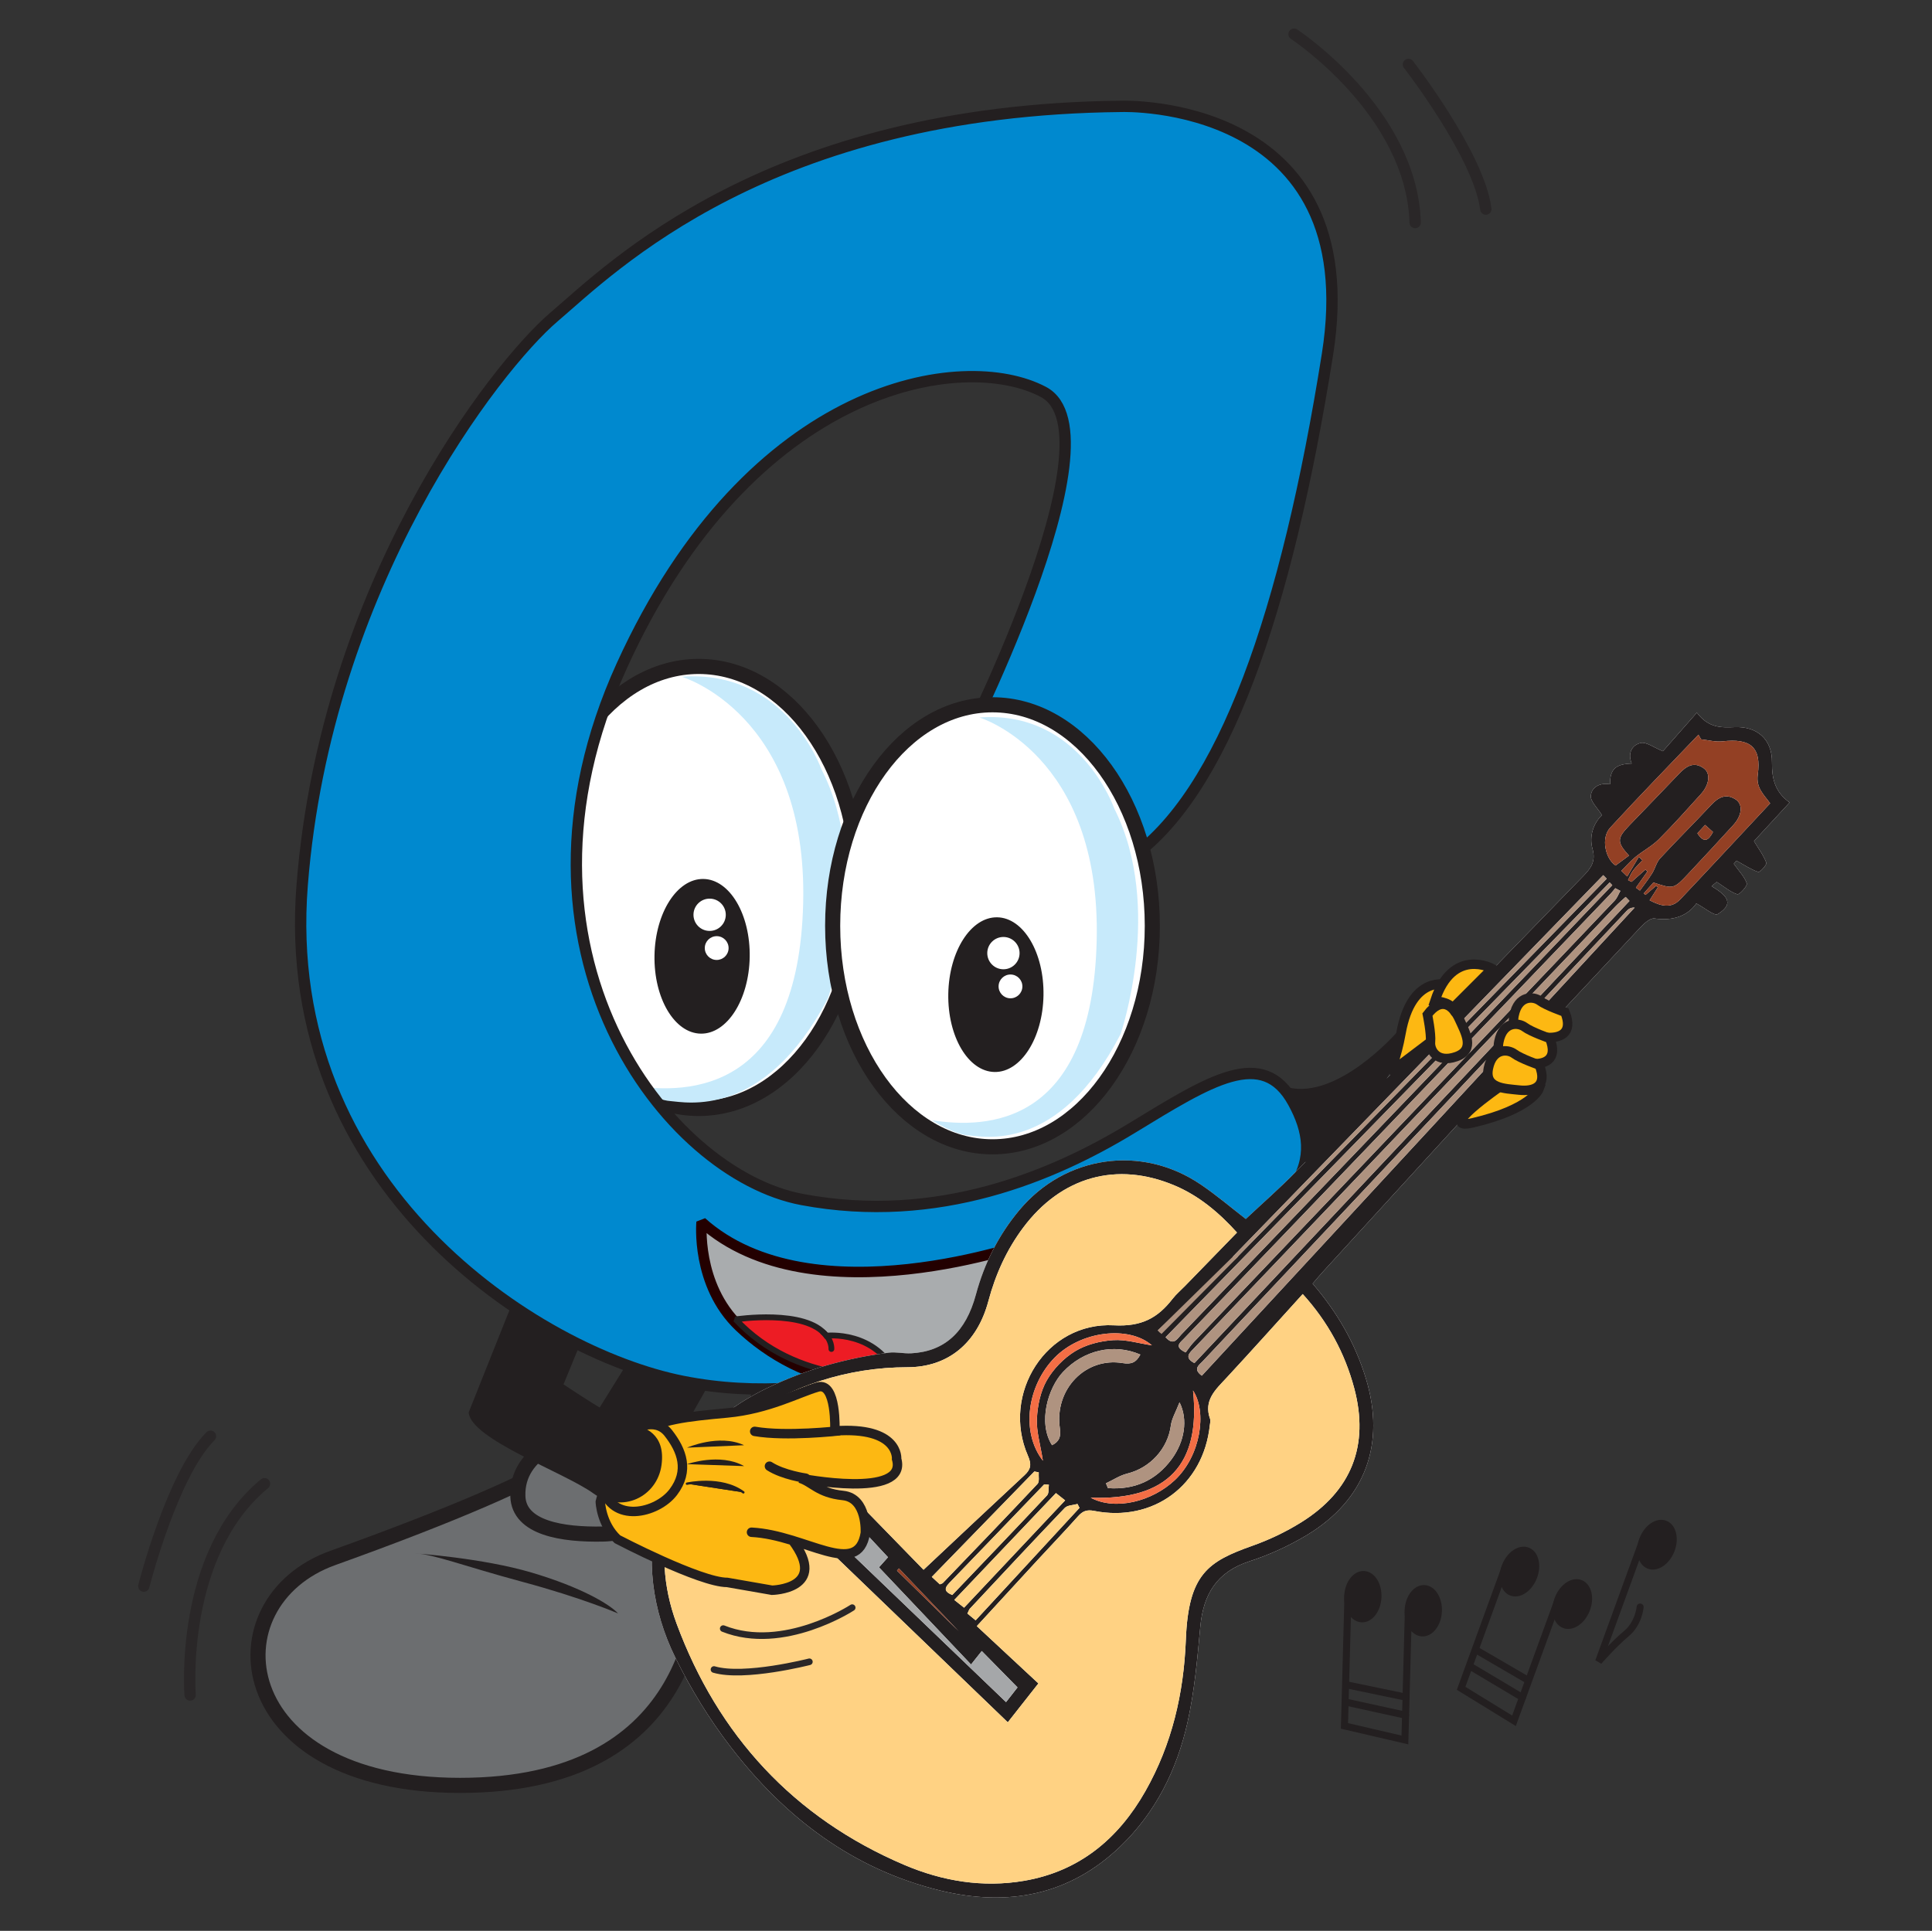 <?xml version="1.0" encoding="UTF-8" standalone="no"?>
<!DOCTYPE svg PUBLIC "-//W3C//DTD SVG 1.1//EN" "http://www.w3.org/Graphics/SVG/1.1/DTD/svg11.dtd">
<svg width="100%" height="100%" viewBox="0 0 2132 2131" version="1.1" xmlns="http://www.w3.org/2000/svg" xmlns:xlink="http://www.w3.org/1999/xlink" xml:space="preserve" xmlns:serif="http://www.serif.com/" style="fill-rule:evenodd;clip-rule:evenodd;stroke-linecap:round;stroke-miterlimit:2;">
    <rect x="0" y="0" width="2132" height="2131" fill="#333333" stroke="none"/>
    <g transform="matrix(1,0,0,1,-2386,-7038)">
        <g id="cecco-chitarra" serif:id="cecco chitarra" transform="matrix(1,0,0,1,46.982,7038.07)">
            <rect x="2339.18" y="0" width="2130.85" height="2130.85" style="fill:none;"/>
            <g transform="matrix(0.891,0,0,0.891,407.933,29.838)">
                <g transform="matrix(4.167,0,0,4.167,2339.18,0)">
                    <path d="M455.804,452.901C454.396,456.491 451.219,458.603 448.705,457.619C446.19,456.633 445.293,452.925 446.7,449.334C448.107,445.743 451.286,443.63 453.799,444.615C456.313,445.6 457.21,449.309 455.804,452.901Z" style="fill:rgb(35,31,32);fill-rule:nonzero;"/>
                </g>
                <g transform="matrix(4.167,0,0,4.167,2339.18,0)">
                    <path d="M455.804,452.901C454.396,456.491 451.219,458.603 448.705,457.619C446.19,456.633 445.293,452.925 446.7,449.334C448.107,445.743 451.286,443.63 453.799,444.615C456.313,445.6 457.21,449.309 455.804,452.901Z" style="fill:none;stroke:rgb(35,31,32);stroke-width:1.31px;"/>
                </g>
                <g transform="matrix(4.167,0,0,4.167,2339.18,0)">
                    <path d="M447.134,449.503L433.906,485.82C433.906,485.82 438.451,480.601 442.146,477.548C445.842,474.497 446.239,469.653 446.239,469.653" style="fill:none;stroke:rgb(35,31,32);stroke-width:2.09px;"/>
                </g>
                <g transform="matrix(4.167,0,0,4.167,2339.18,0)">
                    <path d="M430.642,470.542C429.235,474.132 426.058,476.245 423.543,475.26C421.03,474.275 420.133,470.566 421.539,466.976C422.945,463.384 426.124,461.272 428.638,462.256C431.151,463.242 432.049,466.951 430.642,470.542Z" style="fill:rgb(35,31,32);fill-rule:nonzero;"/>
                </g>
                <g transform="matrix(4.167,0,0,4.167,2339.18,0)">
                    <path d="M430.642,470.542C429.235,474.132 426.058,476.245 423.543,475.26C421.03,474.275 420.133,470.566 421.539,466.976C422.945,463.384 426.124,461.272 428.638,462.256C431.151,463.242 432.049,466.951 430.642,470.542Z" style="fill:none;stroke:rgb(35,31,32);stroke-width:1.31px;"/>
                </g>
                <g transform="matrix(4.167,0,0,4.167,2339.18,0)">
                    <path d="M421.973,467.145L411.428,496.095L408.744,503.461L393.028,493.804L395.478,487.08L406.257,457.488" style="fill:none;stroke:rgb(35,31,32);stroke-width:2.09px;"/>
                </g>
                <g transform="matrix(4.167,0,0,4.167,2339.18,0)">
                    <path d="M414.926,460.884C413.519,464.475 410.342,466.588 407.827,465.602C405.314,464.619 404.416,460.909 405.823,457.318C407.229,453.727 410.408,451.615 412.922,452.6C415.436,453.584 416.332,457.293 414.926,460.884Z" style="fill:rgb(35,31,32);fill-rule:nonzero;"/>
                </g>
                <g transform="matrix(4.167,0,0,4.167,2339.18,0)">
                    <path d="M414.926,460.884C413.519,464.475 410.342,466.588 407.827,465.602C405.314,464.619 404.416,460.909 405.823,457.318C407.229,453.727 410.408,451.615 412.922,452.6C415.436,453.584 416.332,457.293 414.926,460.884Z" style="fill:none;stroke:rgb(35,31,32);stroke-width:1.31px;"/>
                </g>
                <g transform="matrix(4.167,0,0,4.167,2339.18,0)">
                    <path d="M395.878,487.358L411.258,496.529" style="fill:none;stroke:rgb(35,31,32);stroke-width:2.09px;"/>
                </g>
                <g transform="matrix(4.167,0,0,4.167,2339.18,0)">
                    <path d="M397.654,482.516L412.852,491.359" style="fill:none;stroke:rgb(35,31,32);stroke-width:2.09px;"/>
                </g>
                <g transform="matrix(4.167,0,0,4.167,2339.18,0)">
                    <path d="M386.665,470.997C386.469,474.848 384.123,477.859 381.426,477.721C378.73,477.583 376.705,474.349 376.9,470.498C377.098,466.646 379.444,463.635 382.14,463.774C384.836,463.912 386.861,467.145 386.665,470.997Z" style="fill:rgb(35,31,32);fill-rule:nonzero;"/>
                </g>
                <g transform="matrix(4.167,0,0,4.167,2339.18,0)">
                    <path d="M386.665,470.997C386.469,474.848 384.123,477.859 381.426,477.721C378.73,477.583 376.705,474.349 376.9,470.498C377.098,466.646 379.444,463.635 382.14,463.774C384.836,463.912 386.861,467.145 386.665,470.997Z" style="fill:none;stroke:rgb(35,31,32);stroke-width:1.31px;"/>
                </g>
                <g transform="matrix(4.167,0,0,4.167,2339.18,0)">
                    <path d="M377.365,470.522L376.535,501.322L376.322,509.158L358.357,504.977L358.551,497.823L359.399,466.34" style="fill:none;stroke:rgb(35,31,32);stroke-width:2.09px;"/>
                </g>
                <g transform="matrix(4.167,0,0,4.167,2339.18,0)">
                    <path d="M368.698,466.816C368.501,470.667 366.157,473.678 363.461,473.539C360.765,473.402 358.738,470.168 358.935,466.317C359.133,462.465 361.478,459.455 364.174,459.591C366.87,459.73 368.896,462.964 368.698,466.816Z" style="fill:rgb(35,31,32);fill-rule:nonzero;"/>
                </g>
                <g transform="matrix(4.167,0,0,4.167,2339.18,0)">
                    <path d="M368.698,466.816C368.501,470.667 366.157,473.678 363.461,473.539C360.765,473.402 358.738,470.168 358.935,466.317C359.133,462.465 361.478,459.455 364.174,459.591C366.87,459.73 368.896,462.964 368.698,466.816Z" style="fill:none;stroke:rgb(35,31,32);stroke-width:1.31px;"/>
                </g>
                <g transform="matrix(4.167,0,0,4.167,2339.18,0)">
                    <path d="M359.019,497.958L376.511,501.788" style="fill:none;stroke:rgb(35,31,32);stroke-width:2.09px;"/>
                </g>
                <g transform="matrix(4.167,0,0,4.167,2339.18,0)">
                    <path d="M359.169,492.804L376.384,496.378" style="fill:none;stroke:rgb(35,31,32);stroke-width:2.09px;"/>
                </g>
                <g transform="matrix(4.167,0,0,4.167,2339.18,0)">
                    <path d="M343.374,2.101C343.374,2.101 378.374,25.101 379.374,58.101" style="fill:none;stroke:rgb(42,39,40);stroke-width:3.37px;"/>
                </g>
                <g transform="matrix(4.167,0,0,4.167,2339.18,0)">
                    <path d="M377.374,11.101C377.374,11.101 398.374,38.101 400.374,54.101" style="fill:none;stroke:rgb(42,39,40);stroke-width:3.37px;"/>
                </g>
                <g transform="matrix(4.167,0,0,4.167,2339.18,0)">
                    <path d="M213.927,255.746C213.927,292.029 192.658,321.442 166.423,321.442C140.188,321.442 118.919,292.029 118.919,255.746C118.919,219.462 140.188,190.048 166.423,190.048C192.658,190.048 213.927,219.462 213.927,255.746Z" style="fill:white;fill-rule:nonzero;"/>
                </g>
                <g transform="matrix(4.167,0,0,4.167,2339.18,0)">
                    <path d="M213.927,255.746C213.927,292.029 192.658,321.442 166.423,321.442C140.188,321.442 118.919,292.029 118.919,255.746C118.919,219.462 140.188,190.048 166.423,190.048C192.658,190.048 213.927,219.462 213.927,255.746Z" style="fill:none;stroke:rgb(35,31,32);stroke-width:4.49px;stroke-linecap:butt;"/>
                </g>
                <g transform="matrix(4.167,0,0,4.167,2339.18,0)">
                    <path d="M181.583,276.462C181.358,289.159 174.841,299.339 167.029,299.202C159.216,299.064 153.063,288.659 153.287,275.963C153.512,263.265 160.028,253.084 167.842,253.222C175.654,253.36 181.808,263.765 181.583,276.462Z" style="fill:rgb(35,31,32);fill-rule:nonzero;"/>
                </g>
                <g transform="matrix(4.167,0,0,4.167,2339.18,0)">
                    <path d="M174.475,263.955C174.428,266.605 172.24,268.716 169.589,268.668C166.938,268.622 164.827,266.435 164.874,263.785C164.921,261.133 167.108,259.023 169.759,259.069C172.41,259.117 174.521,261.303 174.475,263.955Z" style="fill:white;fill-rule:nonzero;"/>
                </g>
                <g transform="matrix(4.167,0,0,4.167,2339.18,0)">
                    <path d="M175.311,273.825C175.275,275.777 173.664,277.332 171.711,277.297C169.759,277.264 168.203,275.651 168.236,273.699C168.271,271.746 169.883,270.19 171.836,270.225C173.788,270.259 175.345,271.871 175.311,273.825Z" style="fill:white;fill-rule:nonzero;"/>
                </g>
                <g transform="matrix(4.167,0,0,4.167,2339.18,0)">
                    <path d="M161.357,193.101C161.357,193.101 198.841,204.1 197.478,260.385C196.113,316.669 163.401,317.24 146.772,314.668C146.772,314.668 153.588,318.955 157.949,319.24C162.311,319.526 185.756,324.955 204.838,288.669C204.838,288.669 218.195,250.385 202.929,220.672C202.929,220.672 192.434,190.815 161.357,193.101Z" style="fill:rgb(199,234,251);fill-rule:nonzero;"/>
                </g>
                <g transform="matrix(4.167,0,0,4.167,2339.18,0)">
                    <path d="M160.12,434.381C160.12,434.381 184.176,436.183 198.711,430.703C213.266,425.216 228.723,419.092 232.301,416.555C236.822,413.349 260.03,406.243 280.426,419.076C300.821,431.909 304.717,457.806 276.53,474.305C248.343,490.805 208.237,496.076 153.696,479.576C117.502,468.626 136.764,455.234 153.817,447.462C162.462,443.523 160.12,434.381 160.12,434.381Z" style="fill:rgb(108,110,112);fill-rule:nonzero;"/>
                </g>
                <g transform="matrix(4.167,0,0,4.167,2339.18,0)">
                    <path d="M160.12,434.381C160.12,434.381 184.176,436.183 198.711,430.703C213.266,425.216 228.723,419.092 232.301,416.555C236.822,413.349 260.03,406.243 280.426,419.076C300.821,431.909 304.717,457.806 276.53,474.305C248.343,490.805 208.237,496.076 153.696,479.576C117.502,468.626 136.764,455.234 153.817,447.462C162.462,443.523 160.12,434.381 160.12,434.381Z" style="fill:none;stroke:rgb(35,31,32);stroke-width:4.49px;stroke-linecap:butt;"/>
                </g>
                <g transform="matrix(4.167,0,0,4.167,2339.18,0)">
                    <path d="M217.405,430.535C217.405,430.535 218.093,445.66 188.988,447.035C159.884,448.41 160.342,434.201 160.342,430.305C160.342,426.41 167.676,413.805 194.488,415.868C221.301,417.93 217.405,430.535 217.405,430.535Z" style="fill:rgb(108,110,112);fill-rule:nonzero;"/>
                </g>
                <g transform="matrix(4.167,0,0,4.167,2339.18,0)">
                    <path d="M217.405,430.535C217.405,430.535 218.093,445.66 188.988,447.035C159.884,448.41 160.342,434.201 160.342,430.305C160.342,426.41 167.676,413.805 194.488,415.868C221.301,417.93 217.405,430.535 217.405,430.535Z" style="fill:none;stroke:rgb(35,31,32);stroke-width:4.49px;stroke-linecap:butt;"/>
                </g>
                <g transform="matrix(4.167,0,0,4.167,2339.18,0)">
                    <path d="M157.135,431.909C157.135,431.909 167.218,440.389 167.218,455.514C167.218,470.638 164.238,522.661 95.488,522.661C26.738,522.661 21.238,468.118 57.675,455.055C94.113,441.993 117.947,431.452 124.593,426.41C131.238,421.368 157.135,431.909 157.135,431.909Z" style="fill:rgb(108,110,112);fill-rule:nonzero;"/>
                </g>
                <g transform="matrix(4.167,0,0,4.167,2339.18,0)">
                    <path d="M157.135,431.909C157.135,431.909 167.218,440.389 167.218,455.514C167.218,470.638 164.238,522.661 95.488,522.661C26.738,522.661 21.238,468.118 57.675,455.055C94.113,441.993 117.947,431.452 124.593,426.41C131.238,421.368 157.135,431.909 157.135,431.909Z" style="fill:none;stroke:rgb(35,31,32);stroke-width:4.49px;stroke-linecap:butt;"/>
                </g>
                <g transform="matrix(4.167,0,0,4.167,2339.18,0)">
                    <path d="M112.676,436.721C112.986,446.212 125.967,448.18 137.885,447.951C149.801,447.721 165.385,439.243 165.154,428.93C164.926,418.618 158.51,412.659 128.716,419.076C128.716,419.076 112.217,422.742 112.676,436.721Z" style="fill:rgb(108,110,112);fill-rule:nonzero;"/>
                </g>
                <g transform="matrix(4.167,0,0,4.167,2339.18,0)">
                    <path d="M112.676,436.721C112.986,446.212 125.967,448.18 137.885,447.951C149.801,447.721 165.385,439.243 165.154,428.93C164.926,418.618 158.51,412.659 128.716,419.076C128.716,419.076 112.217,422.742 112.676,436.721Z" style="fill:none;stroke:rgb(35,31,32);stroke-width:4.49px;stroke-linecap:butt;"/>
                </g>
                <g transform="matrix(4.167,0,0,4.167,2339.18,0)">
                    <path d="M81.966,453.68C81.966,453.68 102.135,455.055 116.801,459.41C131.468,463.763 139.946,468.804 142.467,471.555C142.467,471.555 131.926,466.971 114.051,462.159C96.175,457.346 87.696,453.91 81.966,453.68Z" style="fill:rgb(35,31,32);fill-rule:nonzero;"/>
                </g>
                <g transform="matrix(4.167,0,0,4.167,2339.18,0)">
                    <path d="M155.071,381.263L132.238,417.982L126.426,427.326C126.426,427.326 124.605,429.847 131.474,431.452C138.343,433.055 152.092,432.597 158.279,422.743C164.467,412.888 183.488,378.055 183.488,378.055L159.197,374.847L155.071,381.263Z" style="fill:rgb(35,31,32);fill-rule:nonzero;"/>
                </g>
                <g transform="matrix(4.167,0,0,4.167,2339.18,0)">
                    <path d="M193.342,387.221C193.342,387.221 177.53,412.43 175.238,421.368C172.947,430.305 173.863,428.701 179.363,430.076C184.863,431.452 196.551,433.513 200.446,425.263C204.342,417.013 225.884,378.055 225.884,378.055L196.321,379.201L193.342,387.221Z" style="fill:rgb(35,31,32);fill-rule:nonzero;"/>
                </g>
                <g transform="matrix(4.167,0,0,4.167,2339.18,0)">
                    <path d="M292.152,23.562C292.152,23.562 365.428,21.035 353.3,97.344C341.172,173.653 322.475,228.232 294.174,247.435C265.873,266.638 229.994,247.435 243.133,217.619C243.133,217.619 292.657,121.095 268.905,108.461C245.153,95.828 181.984,105.429 143.577,189.824C105.17,274.218 156.716,340.926 197.145,348.506C237.573,356.086 271.937,341.43 295.184,327.281C318.431,313.131 334.098,303.024 343.193,319.701C352.289,336.377 348.751,352.548 299.227,373.268C249.702,393.988 205.23,411.171 161.77,402.58C118.309,393.988 41.494,344.463 48.57,255.015C55.644,165.567 106.18,100.882 123.362,86.226C140.545,71.571 187.039,24.573 292.152,23.562Z" style="fill:rgb(0,137,207);fill-rule:nonzero;"/>
                </g>
                <g transform="matrix(4.167,0,0,4.167,2339.18,0)">
                    <path d="M292.152,23.562C292.152,23.562 365.428,21.035 353.3,97.344C341.172,173.653 322.475,228.232 294.174,247.435C265.873,266.638 229.994,247.435 243.133,217.619C243.133,217.619 292.657,121.095 268.905,108.461C245.153,95.828 181.984,105.429 143.577,189.824C105.17,274.218 156.716,340.926 197.145,348.506C237.573,356.086 271.937,341.43 295.184,327.281C318.431,313.131 334.098,303.024 343.193,319.701C352.289,336.377 348.751,352.548 299.227,373.268C249.702,393.988 205.23,411.171 161.77,402.58C118.309,393.988 41.494,344.463 48.57,255.015C55.644,165.567 106.18,100.882 123.362,86.226C140.545,71.571 187.039,24.573 292.152,23.562Z" style="fill:none;stroke:rgb(35,31,32);stroke-width:3.37px;stroke-linecap:butt;"/>
                </g>
                <g transform="matrix(4.167,0,0,4.167,2339.18,0)">
                    <path d="M301.248,267.143C301.248,303.426 279.979,332.839 253.744,332.839C227.509,332.839 206.24,303.426 206.24,267.143C206.24,230.86 227.509,201.446 253.744,201.446C279.979,201.446 301.248,230.86 301.248,267.143Z" style="fill:white;fill-rule:nonzero;"/>
                </g>
                <g transform="matrix(4.167,0,0,4.167,2339.18,0)">
                    <path d="M301.248,267.143C301.248,303.426 279.979,332.839 253.744,332.839C227.509,332.839 206.24,303.426 206.24,267.143C206.24,230.86 227.509,201.446 253.744,201.446C279.979,201.446 301.248,230.86 301.248,267.143Z" style="fill:none;stroke:rgb(35,31,32);stroke-width:4.49px;stroke-linecap:butt;"/>
                </g>
                <g transform="matrix(4.167,0,0,4.167,2339.18,0)">
                    <path d="M268.904,287.86C268.68,300.556 262.162,310.737 254.351,310.599C246.537,310.461 240.384,300.056 240.608,287.361C240.833,274.663 247.35,264.482 255.163,264.62C262.976,264.757 269.129,275.163 268.904,287.86Z" style="fill:rgb(35,31,32);fill-rule:nonzero;"/>
                </g>
                <g transform="matrix(4.167,0,0,4.167,2339.18,0)">
                    <path d="M261.795,275.352C261.749,278.002 259.562,280.114 256.91,280.066C254.26,280.02 252.148,277.832 252.195,275.182C252.242,272.531 254.43,270.42 257.079,270.466C259.73,270.514 261.842,272.701 261.795,275.352Z" style="fill:white;fill-rule:nonzero;"/>
                </g>
                <g transform="matrix(4.167,0,0,4.167,2339.18,0)">
                    <path d="M262.632,285.222C262.597,287.174 260.984,288.73 259.032,288.695C257.079,288.662 255.524,287.048 255.558,285.096C255.593,283.143 257.204,281.587 259.157,281.622C261.109,281.657 262.666,283.268 262.632,285.222Z" style="fill:white;fill-rule:nonzero;"/>
                </g>
                <g transform="matrix(4.167,0,0,4.167,2339.18,0)">
                    <path d="M167.288,355.214C167.288,355.214 165.525,373.813 178.466,386.214C196.337,403.341 228.979,414.157 255.91,385.088C266.067,374.125 265.374,361.101 265.374,361.101C265.374,361.101 200.191,384.735 167.288,355.214Z" style="fill:rgb(169,172,174);fill-rule:nonzero;"/>
                </g>
                <g transform="matrix(4.167,0,0,4.167,2339.18,0)">
                    <path d="M167.288,355.214C167.288,355.214 165.525,373.813 178.466,386.214C196.337,403.341 228.979,414.157 255.91,385.088C266.067,374.125 265.374,361.101 265.374,361.101C265.374,361.101 200.191,384.735 167.288,355.214Z" style="fill:none;stroke:rgb(35,0,0);stroke-width:3.12px;"/>
                </g>
                <g transform="matrix(4.167,0,0,4.167,2339.18,0)">
                    <path d="M177.397,384.135C177.397,384.135 198.395,380.955 204.338,388.985C204.338,388.985 219.24,387.251 225.365,401.027C222.123,400.978 195.737,403.773 177.397,384.135Z" style="fill:rgb(237,28,36);fill-rule:nonzero;"/>
                </g>
                <g transform="matrix(4.167,0,0,4.167,2339.18,0)">
                    <path d="M177.397,384.135C177.397,384.135 198.395,380.955 204.338,388.985C204.338,388.985 219.24,387.251 225.365,401.027C222.123,400.978 195.737,403.773 177.397,384.135Z" style="fill:none;stroke:rgb(35,31,32);stroke-width:1.72px;"/>
                </g>
                <g transform="matrix(4.167,0,0,4.167,2339.18,0)">
                    <path d="M205.867,392.944C205.867,392.944 206.095,390.21 203.361,387.933" style="fill:none;stroke:rgb(35,31,32);stroke-width:1.72px;"/>
                </g>
                <g transform="matrix(4.167,0,0,4.167,2339.18,0)">
                    <path d="M249.845,205.216C249.845,205.216 286.031,216.049 284.716,271.48C283.397,326.912 251.817,327.473 235.764,324.941C235.764,324.941 242.343,329.162 246.554,329.443C250.765,329.724 273.399,335.071 291.82,299.335C291.82,299.335 304.716,261.632 289.978,232.369C289.978,232.369 279.846,202.965 249.845,205.216Z" style="fill:rgb(199,234,251);fill-rule:nonzero;"/>
                </g>
                <g transform="matrix(4.167,0,0,4.167,2339.18,0)">
                    <path d="M231.744,425.921C231.744,425.921 243.796,429.365 245.173,434.53C246.55,439.695 234.499,429.02 231.744,425.921Z" style="fill:rgb(35,31,32);fill-rule:nonzero;"/>
                </g>
                <g transform="matrix(4.167,0,0,4.167,2339.18,0)">
                    <path d="M348.903,373.515C350.02,372.216 350.88,371.159 351.799,370.154C369.509,350.791 387.182,331.395 404.952,312.088C418.659,297.195 432.47,282.396 446.306,267.621C447.431,266.419 449.238,264.792 450.5,264.971C455.993,265.751 460.337,264.235 462.942,260.499C465.377,261.779 468.29,264.289 469.296,263.675C474.879,260.267 471.206,257.671 467.486,255.361C468.376,254.63 468.986,254.13 469.014,254.109C471.292,255.572 473.065,257.109 475.121,257.781C475.709,257.972 478.188,255.294 477.94,254.551C477.275,252.549 475.606,250.881 474.079,248.716C474.198,248.575 474.796,247.863 474.866,247.781C477.247,249.09 479.196,250.422 481.35,251.143C481.834,251.306 483.955,248.994 483.738,248.4C482.948,246.237 481.486,244.318 480.077,241.975C483.17,238.622 486.79,234.697 490.671,230.49C486.436,227.464 485.36,223.608 485.425,218.561C485.512,211.781 481.07,207.811 474.353,208.087C470.252,208.254 466.597,208.347 463.097,203.786C459.141,208.28 455.618,212.281 453.013,215.241C450.228,214.128 448.071,212.41 446.404,212.796C443.732,213.416 442.479,215.917 443.74,218.912C438.888,219.046 437.245,220.64 437.3,225.085C434.389,224.537 431.831,225.834 431.588,228.46C431.427,230.192 433.606,232.142 434.886,234.234C432.403,236.658 431.002,240.414 432.087,244.283C433.126,247.986 431.618,250.013 429.332,252.363C400.829,281.642 372.417,311.01 343.896,340.273C339.112,345.181 333.925,349.697 329.032,354.29C324.916,351.119 320.46,347.308 315.638,344.038C298.021,332.086 275.313,335.385 261.702,351.696C255.528,359.093 251.316,367.502 248.812,376.787C245.809,387.921 239.512,393.688 229.589,394.224C227.36,394.345 225.069,393.757 222.877,394.04C210.31,395.664 198.228,399.016 186.781,404.552C150.962,421.874 145.736,456.701 159.44,484.581C164.036,493.928 169.593,502.997 175.938,511.25C192.024,532.169 212.257,547.638 238.372,553.949C258.32,558.768 276.632,555.386 291.832,540.72C302.287,530.634 308.562,517.969 311.696,504.007C313.785,494.699 314.626,485.072 315.506,475.539C316.398,465.872 320.399,459.214 330.101,456.061C335.979,454.151 341.757,451.514 347.062,448.337C364.534,437.874 370.672,421.199 364.734,401.71C361.56,391.293 356.243,382.063 348.903,373.515Z" style="fill:white;fill-rule:nonzero;"/>
                </g>
                <g transform="matrix(4.167,0,0,4.167,2339.18,0)">
                    <path d="M465.551,237.156C464.681,238.099 463.957,238.884 463.261,239.639C465.175,242.643 466.537,241.875 467.889,239.267C467.13,238.581 466.427,237.947 465.551,237.156ZM225.365,458.83C225.558,458.607 225.749,458.382 225.94,458.159C232.923,465.493 239.904,472.828 243.702,476.817C239.8,472.99 232.583,465.911 225.365,458.83ZM313.351,405.287C315.659,427.24 305.825,437.95 282.938,437.147C290.269,441.08 301.246,438.244 307.967,431.895C315.628,424.66 317.571,411.661 313.351,405.287ZM301.132,391.855C294.301,385.904 280.028,387.513 272.19,395.536C264.125,403.789 262.064,417.535 268.731,426.155C267.978,421.321 266.765,417.449 266.95,413.645C267.14,409.789 267.995,405.592 269.874,402.293C271.825,398.867 274.939,395.664 278.306,393.607C281.554,391.622 285.727,390.58 289.575,390.314C293.374,390.051 297.276,391.281 301.132,391.855ZM270.503,433.293C270.039,433.26 269.574,433.228 269.109,433.194C259.687,442.99 250.278,452.797 240.835,462.572C239.181,464.284 239.73,465.223 241.786,466.064C251.252,456.157 260.665,446.356 269.967,436.453C270.576,435.804 270.345,434.365 270.503,433.293ZM287.468,432.867C287.665,433.342 287.863,433.818 288.062,434.294C295.88,434.865 302.278,432.084 306.997,425.693C310.819,420.516 311.925,413.958 309.339,408.786C308.251,411.608 307.031,413.595 306.755,415.705C305.86,422.527 300.641,428.29 293.801,429.975C291.587,430.52 289.573,431.879 287.468,432.867ZM267.497,429.604C267.062,429.52 266.624,429.437 266.188,429.352C256.058,439.765 245.929,450.178 235.706,460.686C236.758,461.66 237.46,462.31 238.089,462.893C238.548,462.702 238.832,462.666 238.985,462.506C248.398,452.71 257.831,442.933 267.134,433.035C267.761,432.367 267.399,430.769 267.497,429.604ZM248.735,473.593C259.23,462.228 269.419,451.196 279.606,440.164C279.408,439.778 279.209,439.392 279.01,439.005C277.724,439.382 276.017,439.358 275.214,440.197C265.729,450.105 256.38,460.141 247.007,470.155C246.773,470.404 246.683,470.786 246.293,471.578C246.964,472.131 247.705,472.744 248.735,473.593ZM272.603,435.775C262.428,446.47 252.501,456.904 242.393,467.529C243.583,468.474 244.396,469.12 245.299,469.838C255.412,459.097 265.299,448.598 275.335,437.939C274.376,437.179 273.629,436.587 272.603,435.775ZM297.693,394.598C289.669,391.146 280.801,393.313 274.71,399.765C270.277,404.459 267.162,414.787 271.444,421.539C273.572,420.468 274.142,419.055 273.771,416.505C272.093,404.951 281.376,395.301 292.423,397.129C295.021,397.558 296.444,396.966 297.693,394.598ZM436.297,253.154C435.958,252.8 435.618,252.447 435.278,252.093C398.573,289.903 361.868,327.712 325.162,365.523C325.405,365.759 325.647,365.995 325.891,366.232C362.692,328.539 399.495,290.846 436.297,253.154ZM247.371,486.734C238.136,476.985 229.094,467.438 220.004,457.842C221.313,456.375 222.271,455.301 222.681,454.843C219.469,451.394 216.44,448.142 213.333,444.804C211.691,446.402 210.091,447.96 207.927,450.067C224.631,466.097 241.156,481.956 257.773,497.902C258.732,496.674 260.243,494.74 261.183,493.538C257.437,489.728 253.991,486.22 250.556,482.724C249.726,483.767 248.667,485.101 247.371,486.734ZM315.964,400.877C358.961,354.372 401.785,308.051 444.61,261.732C443.37,261.681 442.728,262.206 442.162,262.805C412.521,294.287 382.886,325.775 353.247,357.261C340.912,370.365 328.569,383.461 316.24,396.572C315.136,397.747 313.229,398.872 315.964,400.877ZM437.96,255.068C437.699,254.798 437.438,254.529 437.177,254.258C393.17,299.33 349.163,344.404 305.191,389.441C307.607,392.165 308.667,389.882 309.853,388.647C345.583,351.424 381.298,314.185 417.012,276.947C424.001,269.66 430.978,262.362 437.96,255.068ZM443.074,259.751C442.693,259.356 442.313,258.959 441.932,258.563C440.922,259.497 439.856,260.38 438.909,261.374C408.908,292.822 378.92,324.282 348.927,355.738C337.205,368.031 325.472,380.312 313.754,392.608C312.435,393.993 310.53,395.424 313.765,397.133C356.911,351.293 399.992,305.523 443.074,259.751ZM440.366,256.765C439.858,256.5 439.351,256.236 438.843,255.972C438.373,256.535 437.935,257.128 437.428,257.658C405.457,291.007 373.481,324.353 341.504,357.697C331.22,368.42 320.927,379.134 310.648,389.864C309.517,391.046 307.589,392.277 311.164,393.96C311.878,393.039 312.626,391.878 313.562,390.896C343.617,359.343 373.688,327.805 403.764,296.268C415.396,284.07 427.052,271.892 438.655,259.666C439.408,258.872 439.804,257.74 440.366,256.765ZM464.355,211.716C464.095,211.256 463.834,210.796 463.573,210.336C454.806,219.533 445.921,228.622 437.336,237.986C434.473,241.108 435.97,247.302 438.948,249.217C440.366,248.169 441.654,247.218 442.923,246.28C439.31,242.302 439.323,241.175 442.961,237.377C447.885,232.236 452.87,227.154 457.765,221.984C459.935,219.691 462.253,218.172 465.219,220.373C467.231,221.868 466.8,225.238 464.322,227.974C460.215,232.511 456.146,237.092 451.816,241.412C449.772,243.452 447.101,244.847 444.839,246.69C443.331,247.918 442.046,249.419 440.66,250.798C441.241,251.359 441.823,251.919 442.405,252.48C443.559,250.534 444.712,248.587 445.864,246.642C446.215,246.984 446.565,247.327 446.915,247.669C445.975,248.687 444.946,249.64 444.122,250.746C443.495,251.586 443.126,252.621 442.643,253.57C442.99,253.741 443.338,253.913 443.685,254.083C445.071,252.864 446.457,251.643 447.843,250.423C448.024,250.621 448.205,250.818 448.386,251.015C447.253,252.615 446.12,254.214 444.987,255.814C445.385,256.103 445.782,256.392 446.181,256.681C447.403,254.971 448.707,253.314 449.82,251.537C450.71,250.118 451.078,248.285 452.177,247.097C457.182,241.691 462.425,236.507 467.45,231.12C469.603,228.812 471.921,227.784 474.66,229.606C476.872,231.078 476.508,234.36 473.961,237.16C469.593,241.964 465.169,246.721 460.73,251.463C456.21,256.293 456.189,256.275 450.184,254.272C449.258,255.321 448.288,256.419 447.317,257.518C447.491,257.664 447.665,257.81 447.839,257.956C448.885,257.062 449.931,256.168 450.976,255.274C451.155,255.421 451.335,255.568 451.515,255.714C450.721,256.955 449.927,258.197 449.055,259.56C452.373,261.29 455.455,262.16 458.187,259.27C467.1,249.839 475.927,240.327 484.883,230.744C482.992,228.093 480.649,226.2 481.2,222.2C482.325,214.022 478.983,211.35 470.747,212.314C468.668,212.558 466.488,211.939 464.355,211.716ZM233.255,458.562C243.579,448.874 253.384,439.619 263.268,430.448C265.188,428.666 265.39,427.215 264.286,424.691C256.229,406.235 269.802,384.824 289.827,385.902C298.045,386.344 302.833,383.751 307.279,378.018C308.345,376.645 309.706,375.501 310.927,374.247C316.045,368.987 321.161,363.724 326.413,358.325C321.007,352.322 315.061,347.409 308.06,344.418C290.68,336.994 274.171,341.76 262.866,356.872C257.95,363.444 254.64,370.784 252.523,378.709C249.154,391.328 240.435,398.349 228.476,398.366C210.464,398.391 194.069,403.937 179.26,413.857C157.023,428.751 151.665,452.453 159.863,474.587C172.113,507.661 194.614,532.294 227.591,546.316C238.921,551.132 250.866,553.117 263.126,551.026C279.544,548.226 291.157,538.549 299.194,524.372C307.101,510.427 310.591,495.325 311.219,479.297C311.984,459.759 317.86,456.096 331.018,451.424C336.034,449.644 340.958,447.29 345.477,444.48C360.449,435.17 365.782,421.621 361.27,404.634C358.487,394.162 353.421,384.843 345.953,376.61C338.263,385.084 330.852,393.372 323.293,401.522C320.048,405.022 316.427,408.195 318.422,413.74C318.616,414.28 318.409,414.978 318.344,415.599C316.448,433.445 301.557,444.539 283.937,441.065C281.752,440.634 280.528,441.149 279.151,442.693C275.243,447.076 271.177,451.318 267.194,455.634C261.388,461.927 255.599,468.238 249.086,475.32C255.298,481.101 261.295,486.681 267.392,492.355C263.896,496.798 260.696,500.867 258.295,503.917C239.574,485.898 221.048,468.066 202.865,450.567C206.769,446.353 210.204,442.645 213.882,438.673C220.706,445.679 227.404,452.556 233.255,458.562ZM348.903,373.515C356.243,382.063 361.56,391.293 364.734,401.71C370.672,421.199 364.534,437.874 347.062,448.337C341.757,451.514 335.979,454.151 330.101,456.061C320.399,459.214 316.398,465.872 315.506,475.539C314.626,485.072 313.785,494.699 311.696,504.007C308.562,517.969 302.287,530.634 291.832,540.72C276.632,555.386 258.32,558.768 238.372,553.949C212.257,547.638 192.024,532.169 175.938,511.25C169.593,502.997 164.036,493.928 159.44,484.581C145.736,456.701 150.962,421.874 186.781,404.552C198.228,399.016 210.31,395.664 222.877,394.04C225.069,393.757 227.36,394.345 229.589,394.224C239.512,393.688 245.809,387.921 248.812,376.787C251.316,367.502 255.528,359.093 261.702,351.696C275.313,335.385 298.021,332.086 315.638,344.038C320.46,347.308 324.916,351.119 329.032,354.29C333.925,349.697 339.112,345.181 343.896,340.273C372.417,311.01 400.829,281.642 429.332,252.363C431.618,250.013 433.126,247.986 432.087,244.283C431.002,240.414 432.403,236.658 434.886,234.234C433.606,232.142 431.427,230.192 431.588,228.46C431.831,225.834 434.389,224.537 437.3,225.085C437.245,220.64 438.888,219.046 443.74,218.912C442.479,215.917 443.732,213.416 446.404,212.796C448.071,212.41 450.228,214.128 453.013,215.241C455.618,212.281 459.141,208.28 463.097,203.786C466.597,208.347 470.252,208.254 474.353,208.087C481.07,207.811 485.512,211.781 485.425,218.561C485.36,223.608 486.436,227.464 490.671,230.49C486.79,234.697 483.17,238.622 480.077,241.975C481.486,244.318 482.948,246.237 483.738,248.4C483.955,248.994 481.834,251.306 481.35,251.143C479.196,250.422 477.247,249.09 474.866,247.781C474.796,247.863 474.198,248.575 474.079,248.716C475.606,250.881 477.275,252.549 477.94,254.551C478.188,255.294 475.709,257.972 475.121,257.781C473.065,257.109 471.292,255.572 469.014,254.109C468.986,254.13 468.376,254.63 467.486,255.361C471.206,257.671 474.879,260.267 469.296,263.675C468.29,264.289 465.377,261.779 462.942,260.499C460.337,264.235 455.993,265.751 450.5,264.971C449.238,264.792 447.431,266.419 446.306,267.621C432.47,282.396 418.659,297.195 404.952,312.088C387.182,331.395 369.509,350.791 351.799,370.154C350.88,371.159 350.02,372.216 348.903,373.515Z" style="fill:rgb(35,31,32);"/>
                </g>
                <g transform="matrix(4.167,0,0,4.167,2339.18,0)">
                    <path d="M233.255,458.562C227.404,452.556 220.706,445.679 213.882,438.673C210.204,442.645 206.769,446.353 202.865,450.567C221.048,468.066 239.574,485.898 258.295,503.917C260.696,500.867 263.896,496.798 267.392,492.355C261.295,486.681 255.298,481.101 249.086,475.32C255.599,468.238 261.388,461.927 267.194,455.634C271.177,451.318 275.243,447.076 279.151,442.693C280.528,441.149 281.752,440.634 283.937,441.065C301.557,444.539 316.448,433.445 318.344,415.599C318.409,414.978 318.616,414.28 318.422,413.74C316.427,408.195 320.048,405.022 323.293,401.522C330.852,393.372 338.263,385.084 345.953,376.61C353.421,384.843 358.487,394.162 361.27,404.634C365.782,421.621 360.449,435.17 345.477,444.48C340.958,447.29 336.034,449.644 331.018,451.424C317.86,456.096 311.984,459.759 311.219,479.297C310.591,495.325 307.101,510.427 299.194,524.372C291.157,538.549 279.544,548.226 263.126,551.026C250.866,553.117 238.921,551.132 227.591,546.316C194.614,532.294 172.113,507.661 159.863,474.587C151.665,452.453 157.023,428.751 179.26,413.857C194.069,403.937 210.464,398.391 228.476,398.366C240.435,398.349 249.154,391.328 252.523,378.709C254.64,370.784 257.95,363.444 262.866,356.872C274.171,341.76 290.68,336.994 308.06,344.418C315.061,347.409 321.007,352.322 326.413,358.325C321.161,363.724 316.045,368.987 310.927,374.247C309.706,375.501 308.345,376.645 307.279,378.018C302.833,383.751 298.045,386.344 289.827,385.902C269.802,384.824 256.229,406.235 264.286,424.691C265.39,427.215 265.188,428.666 263.268,430.448C253.384,439.619 243.579,448.874 233.255,458.562Z" style="fill:rgb(255,210,131);"/>
                </g>
                <g transform="matrix(4.167,0,0,4.167,2339.18,0)">
                    <path d="M464.355,211.716C466.488,211.939 468.668,212.558 470.747,212.314C478.983,211.35 482.325,214.022 481.2,222.2C480.649,226.2 482.992,228.093 484.883,230.744C475.927,240.327 467.1,249.839 458.187,259.27C455.455,262.16 452.373,261.29 449.055,259.56C449.927,258.197 450.721,256.955 451.515,255.714C451.335,255.568 451.155,255.421 450.976,255.274C449.931,256.168 448.885,257.062 447.839,257.956C447.665,257.81 447.491,257.664 447.317,257.518C448.288,256.419 449.258,255.321 450.184,254.272C456.189,256.275 456.21,256.293 460.73,251.463C465.169,246.721 469.593,241.964 473.961,237.16C476.508,234.36 476.872,231.078 474.66,229.606C471.921,227.784 469.603,228.812 467.45,231.12C462.425,236.507 457.182,241.691 452.177,247.097C451.078,248.285 450.71,250.118 449.82,251.537C448.707,253.314 447.403,254.971 446.181,256.681C445.782,256.392 445.385,256.103 444.987,255.814C446.12,254.214 447.253,252.615 448.386,251.015C448.205,250.818 448.024,250.621 447.843,250.423C446.457,251.643 445.071,252.864 443.685,254.083C443.338,253.913 442.99,253.741 442.643,253.57C443.126,252.621 443.495,251.586 444.122,250.746C444.946,249.64 445.975,248.687 446.915,247.669C446.565,247.327 446.215,246.984 445.864,246.642C444.712,248.587 443.559,250.534 442.405,252.48C441.823,251.919 441.241,251.359 440.66,250.798C442.046,249.419 443.331,247.918 444.839,246.69C447.101,244.847 449.772,243.452 451.816,241.412C456.146,237.092 460.215,232.511 464.322,227.974C466.8,225.238 467.231,221.868 465.219,220.373C462.253,218.172 459.935,219.691 457.765,221.984C452.87,227.154 447.885,232.236 442.961,237.377C439.323,241.175 439.31,242.302 442.923,246.28C441.654,247.218 440.366,248.169 438.948,249.217C435.97,247.302 434.473,241.108 437.336,237.986C445.921,228.622 454.806,219.533 463.573,210.336C463.834,210.796 464.095,211.256 464.355,211.716Z" style="fill:rgb(147,64,36);"/>
                </g>
                <g transform="matrix(4.167,0,0,4.167,2339.18,0)">
                    <path d="M440.366,256.765C439.804,257.74 439.408,258.872 438.655,259.666C427.052,271.892 415.396,284.07 403.764,296.268C373.688,327.805 343.617,359.343 313.562,390.896C312.626,391.878 311.878,393.039 311.164,393.96C307.589,392.277 309.517,391.046 310.648,389.864C320.927,379.134 331.22,368.42 341.504,357.697C373.481,324.353 405.457,291.007 437.428,257.658C437.935,257.128 438.373,256.535 438.843,255.972C439.351,256.236 439.858,256.5 440.366,256.765Z" style="fill:rgb(175,147,128);"/>
                </g>
                <g transform="matrix(4.167,0,0,4.167,2339.18,0)">
                    <path d="M443.074,259.751C399.992,305.523 356.911,351.293 313.765,397.133C310.53,395.424 312.435,393.993 313.754,392.608C325.472,380.312 337.205,368.031 348.927,355.738C378.92,324.282 408.908,292.822 438.909,261.374C439.856,260.38 440.922,259.497 441.932,258.563C442.313,258.959 442.693,259.356 443.074,259.751Z" style="fill:rgb(175,147,128);"/>
                </g>
                <g transform="matrix(4.167,0,0,4.167,2339.18,0)">
                    <path d="M437.96,255.068C430.978,262.362 424.001,269.66 417.012,276.947C381.298,314.185 345.583,351.424 309.853,388.647C308.667,389.882 307.607,392.165 305.191,389.441C349.163,344.404 393.17,299.33 437.177,254.258C437.438,254.529 437.699,254.798 437.96,255.068Z" style="fill:rgb(175,147,128);"/>
                </g>
                <g transform="matrix(4.167,0,0,4.167,2339.18,0)">
                    <path d="M315.964,400.877C313.229,398.872 315.136,397.747 316.24,396.572C328.569,383.461 340.912,370.365 353.247,357.261C382.886,325.775 412.521,294.287 442.162,262.805C442.728,262.206 443.37,261.681 444.61,261.732C401.785,308.051 358.961,354.372 315.964,400.877Z" style="fill:rgb(175,147,128);"/>
                </g>
                <g transform="matrix(4.167,0,0,4.167,2339.18,0)">
                    <path d="M247.371,486.734C248.667,485.101 249.726,483.767 250.556,482.724C253.991,486.22 257.437,489.728 261.183,493.538C260.243,494.74 258.732,496.674 257.773,497.902C241.156,481.956 224.631,466.097 207.927,450.067C210.091,447.96 211.691,446.402 213.333,444.804C216.44,448.142 219.469,451.394 222.681,454.843C222.271,455.301 221.313,456.375 220.004,457.842C229.094,467.438 238.136,476.985 247.371,486.734Z" style="fill:rgb(165,167,169);"/>
                </g>
                <g transform="matrix(4.167,0,0,4.167,2339.18,0)">
                    <path d="M436.297,253.154C399.495,290.846 362.692,328.539 325.891,366.232C325.647,365.995 325.405,365.759 325.162,365.523C361.868,327.712 398.573,289.903 435.278,252.093C435.618,252.447 435.958,252.8 436.297,253.154Z" style="fill:rgb(175,147,128);"/>
                </g>
                <g transform="matrix(4.167,0,0,4.167,2339.18,0)">
                    <path d="M297.693,394.598C296.444,396.966 295.021,397.558 292.423,397.129C281.376,395.301 272.093,404.951 273.771,416.505C274.142,419.055 273.572,420.468 271.444,421.539C267.162,414.787 270.277,404.459 274.71,399.765C280.801,393.313 289.669,391.146 297.693,394.598Z" style="fill:rgb(175,147,128);"/>
                </g>
                <g transform="matrix(4.167,0,0,4.167,2339.18,0)">
                    <path d="M272.603,435.775C273.629,436.587 274.376,437.179 275.335,437.939C265.299,448.598 255.412,459.097 245.299,469.838C244.396,469.12 243.583,468.474 242.393,467.529C252.501,456.904 262.428,446.47 272.603,435.775Z" style="fill:rgb(255,210,131);"/>
                </g>
                <g transform="matrix(4.167,0,0,4.167,2339.18,0)">
                    <path d="M248.735,473.593C247.705,472.744 246.964,472.131 246.293,471.578C246.683,470.786 246.773,470.404 247.007,470.155C256.38,460.141 265.729,450.105 275.214,440.197C276.017,439.358 277.724,439.382 279.01,439.005C279.209,439.392 279.408,439.778 279.606,440.164C269.419,451.196 259.23,462.228 248.735,473.593Z" style="fill:rgb(255,210,131);"/>
                </g>
                <g transform="matrix(4.167,0,0,4.167,2339.18,0)">
                    <path d="M267.497,429.604C267.399,430.769 267.761,432.367 267.134,433.035C257.831,442.933 248.398,452.71 238.985,462.506C238.832,462.666 238.548,462.702 238.089,462.893C237.46,462.31 236.758,461.66 235.706,460.686C245.929,450.178 256.058,439.765 266.188,429.352C266.624,429.437 267.062,429.52 267.497,429.604Z" style="fill:rgb(255,210,131);"/>
                </g>
                <g transform="matrix(4.167,0,0,4.167,2339.18,0)">
                    <path d="M287.468,432.867C289.573,431.879 291.587,430.52 293.801,429.975C300.641,428.29 305.86,422.527 306.755,415.705C307.031,413.595 308.251,411.608 309.339,408.786C311.925,413.958 310.819,420.516 306.997,425.693C302.278,432.084 295.88,434.865 288.062,434.294C287.863,433.818 287.665,433.342 287.468,432.867Z" style="fill:rgb(175,147,128);"/>
                </g>
                <g transform="matrix(4.167,0,0,4.167,2339.18,0)">
                    <path d="M270.503,433.293C270.345,434.365 270.576,435.804 269.967,436.453C260.665,446.356 251.252,456.157 241.786,466.064C239.73,465.223 239.181,464.284 240.835,462.572C250.278,452.797 259.687,442.99 269.109,433.194C269.574,433.228 270.039,433.26 270.503,433.293Z" style="fill:rgb(255,210,131);"/>
                </g>
                <g transform="matrix(4.167,0,0,4.167,2339.18,0)">
                    <path d="M301.132,391.855C297.276,391.281 293.374,390.051 289.575,390.314C285.727,390.58 281.554,391.622 278.306,393.607C274.939,395.664 271.825,398.867 269.874,402.293C267.995,405.592 267.14,409.789 266.95,413.645C266.765,417.449 267.978,421.321 268.731,426.155C262.064,417.535 264.125,403.789 272.19,395.536C280.028,387.513 294.301,385.904 301.132,391.855Z" style="fill:rgb(243,110,69);"/>
                </g>
                <g transform="matrix(4.167,0,0,4.167,2339.18,0)">
                    <path d="M313.351,405.287C317.571,411.661 315.628,424.66 307.967,431.895C301.246,438.244 290.269,441.08 282.938,437.147C305.825,437.95 315.659,427.24 313.351,405.287Z" style="fill:rgb(243,110,69);"/>
                </g>
                <g transform="matrix(4.167,0,0,4.167,2339.18,0)">
                    <path d="M225.365,458.83C232.583,465.911 239.8,472.99 243.702,476.817C239.904,472.828 232.923,465.493 225.94,458.159C225.749,458.382 225.558,458.607 225.365,458.83Z" style="fill:rgb(147,64,36);"/>
                </g>
                <g transform="matrix(4.167,0,0,4.167,2339.18,0)">
                    <path d="M323.167,368.71C316.394,374.94 309.62,381.169 302.847,387.399C303.089,387.65 303.332,387.901 303.575,388.152" style="fill:rgb(175,147,128);"/>
                </g>
                <g transform="matrix(4.167,0,0,4.167,2339.18,0)">
                    <path d="M465.551,237.156C466.427,237.947 467.13,238.581 467.889,239.267C466.537,241.875 465.175,242.643 463.261,239.639C463.957,238.884 464.681,238.099 465.551,237.156Z" style="fill:rgb(147,64,36);"/>
                </g>
                <g transform="matrix(4.167,0,0,4.167,2339.18,0)">
                    <path d="M325.162,365.523L302.847,387.399L303.972,388.48L326.784,365.447L325.162,365.523Z" style="fill:rgb(175,147,128);"/>
                </g>
                <g transform="matrix(4.167,0,0,4.167,2339.18,0)">
                    <path d="M416.209,315.622C416.209,315.622 414.092,321.588 396.525,325.702C385.244,328.343 404.687,314.9 404.687,314.9L416.209,315.622Z" style="fill:rgb(253,184,18);fill-rule:nonzero;"/>
                </g>
                <g transform="matrix(4.167,0,0,4.167,2339.18,0)">
                    <path d="M416.209,315.622C416.209,315.622 414.092,321.588 396.525,325.702C385.244,328.343 404.687,314.9 404.687,314.9L416.209,315.622Z" style="fill:none;stroke:rgb(35,31,32);stroke-width:2.81px;"/>
                </g>
                <g transform="matrix(4.167,0,0,4.167,2339.18,0)">
                    <path d="M388.845,284.657C388.845,284.657 378.283,281.537 375.163,299.059C373.848,306.445 371.803,310.821 371.803,310.821L383.932,301.646L388.845,284.657Z" style="fill:rgb(253,184,18);fill-rule:nonzero;"/>
                </g>
                <g transform="matrix(4.167,0,0,4.167,2339.18,0)">
                    <path d="M388.845,284.657C388.845,284.657 378.283,281.537 375.163,299.059C373.848,306.445 371.803,310.821 371.803,310.821L383.932,301.646L388.845,284.657Z" style="fill:none;stroke:rgb(35,31,32);stroke-width:2.81px;"/>
                </g>
                <g transform="matrix(4.167,0,0,4.167,2339.18,0)">
                    <path d="M182.126,447.413C198.237,448.248 213.708,461.324 215.954,447.651C215.954,447.651 216.62,437.235 209.299,436.487C201.977,435.74 200.161,432.437 196.531,431.345C196.531,431.345 228.699,437.69 225.253,425.645C225.253,425.645 226.104,415.944 206.896,417.289C206.896,417.289 207.497,402.62 201.804,404.249C196.111,405.879 187.104,410.826 174.871,411.959C162.638,413.092 155.037,413.846 148,418.23C140.963,422.613 137.186,438.383 137.186,438.383C137.186,438.383 137.408,444.955 142.26,449.488C142.26,449.488 166.816,462.335 174.915,462.33L188.221,464.651C188.221,464.651 205.173,464.322 194.316,449.841" style="fill:rgb(253,184,18);fill-rule:nonzero;"/>
                </g>
                <g transform="matrix(4.167,0,0,4.167,2339.18,0)">
                    <path d="M182.126,447.413C198.237,448.248 213.708,461.324 215.954,447.651C215.954,447.651 216.62,437.235 209.299,436.487C201.977,435.74 200.161,432.437 196.531,431.345C196.531,431.345 228.699,437.69 225.253,425.645C225.253,425.645 226.104,415.944 206.896,417.289C206.896,417.289 207.497,402.62 201.804,404.249C196.111,405.879 187.104,410.826 174.871,411.959C162.638,413.092 155.037,413.846 148,418.23C140.963,422.613 137.186,438.383 137.186,438.383C137.186,438.383 137.408,444.955 142.26,449.488C142.26,449.488 166.816,462.335 174.915,462.33L188.221,464.651C188.221,464.651 205.173,464.322 194.316,449.841" style="fill:none;stroke:rgb(35,31,32);stroke-width:2.81px;"/>
                </g>
                <g transform="matrix(4.167,0,0,4.167,2339.18,0)">
                    <path d="M146.528,417.229C146.528,417.229 153.284,412.689 157.386,417.912C161.487,423.135 163.679,429.14 158.864,435.494C154.05,441.847 140.506,445.014 137.745,433.722C137.745,433.722 137.179,426.777 146.528,417.229Z" style="fill:rgb(253,184,18);fill-rule:nonzero;"/>
                </g>
                <g transform="matrix(4.167,0,0,4.167,2339.18,0)">
                    <path d="M146.528,417.229C146.528,417.229 153.284,412.689 157.386,417.912C161.487,423.135 163.679,429.14 158.864,435.494C154.05,441.847 140.506,445.014 137.745,433.722C137.745,433.722 137.179,426.777 146.528,417.229Z" style="fill:none;stroke:rgb(35,31,32);stroke-width:2.81px;"/>
                </g>
                <g transform="matrix(4.167,0,0,4.167,2339.18,0)">
                    <path d="M207.954,417.281C207.954,417.281 192.435,419.058 183.07,417.43" style="fill:rgb(253,184,18);fill-rule:nonzero;"/>
                </g>
                <g transform="matrix(4.167,0,0,4.167,2339.18,0)">
                    <path d="M207.954,417.281C207.954,417.281 192.435,419.058 183.07,417.43" style="fill:none;stroke:rgb(35,31,32);stroke-width:2.81px;"/>
                </g>
                <g transform="matrix(4.167,0,0,4.167,2339.18,0)">
                    <path d="M198.22,431.343C198.22,431.343 191.524,430.409 187.456,427.783" style="fill:rgb(253,184,18);fill-rule:nonzero;"/>
                </g>
                <g transform="matrix(4.167,0,0,4.167,2339.18,0)">
                    <path d="M198.22,431.343C198.22,431.343 191.524,430.409 187.456,427.783" style="fill:none;stroke:rgb(35,31,32);stroke-width:2.81px;"/>
                </g>
                <g transform="matrix(4.167,0,0,4.167,2339.18,0)">
                    <path d="M126.249,403.451C126.249,403.451 142.698,414.55 146.472,415.284C150.245,416.014 156.643,418.103 155.375,427.441C154.111,436.779 143.746,442.095 135.102,435.851C126.458,429.604 98.577,419.716 98.058,411.779L110.898,379.601L131.002,391.877L126.249,403.451Z" style="fill:rgb(35,31,32);fill-rule:nonzero;"/>
                </g>
                <g transform="matrix(4.167,0,0,4.167,2339.18,0)">
                    <path d="M162.936,432.983C162.936,432.983 173.074,430.699 179.701,435.558" style="fill:rgb(35,31,32);fill-rule:nonzero;"/>
                </g>
                <g transform="matrix(4.167,0,0,4.167,2339.18,0)">
                    <path d="M162.936,432.983C162.936,432.983 173.074,430.699 179.701,435.558" style="fill:none;stroke:rgb(35,31,32);stroke-width:0.7px;stroke-linecap:butt;"/>
                </g>
                <g transform="matrix(4.167,0,0,4.167,2339.18,0)">
                    <path d="M162.965,427.168C162.965,427.168 172.763,423.707 179.917,427.753" style="fill:rgb(35,31,32);fill-rule:nonzero;"/>
                </g>
                <g transform="matrix(4.167,0,0,4.167,2339.18,0)">
                    <path d="M162.936,432.983C162.936,432.983 173.074,430.699 179.701,435.558" style="fill:rgb(35,31,32);fill-rule:nonzero;"/>
                </g>
                <g transform="matrix(4.167,0,0,4.167,2339.18,0)">
                    <path d="M162.965,422.271C162.965,422.271 172.467,418.064 179.912,421.545" style="fill:rgb(35,31,32);fill-rule:nonzero;"/>
                </g>
                <g transform="matrix(4.167,0,0,4.167,2339.18,0)">
                    <path d="M423.89,292.818C423.89,292.818 418.368,290.898 416.448,289.457C414.528,288.017 409.968,287.777 408.768,293.778C407.567,299.779 413.568,299.78 417.889,300.259C422.209,300.739 426.53,299.298 423.89,292.818Z" style="fill:rgb(253,184,18);fill-rule:nonzero;"/>
                </g>
                <g transform="matrix(4.167,0,0,4.167,2339.18,0)">
                    <path d="M423.89,292.818C423.89,292.818 418.368,290.898 416.448,289.457C414.528,288.017 409.968,287.777 408.768,293.778C407.567,299.779 413.568,299.78 417.889,300.259C422.209,300.739 426.53,299.298 423.89,292.818Z" style="fill:none;stroke:rgb(35,31,32);stroke-width:2.81px;"/>
                </g>
                <g transform="matrix(4.167,0,0,4.167,2339.18,0)">
                    <path d="M419.378,300.614C419.378,300.614 413.856,298.694 411.937,297.253C410.017,295.813 405.456,295.573 404.256,301.574C403.056,307.575 409.057,307.576 413.377,308.055C417.697,308.535 422.019,307.094 419.378,300.614Z" style="fill:rgb(253,184,18);fill-rule:nonzero;"/>
                </g>
                <g transform="matrix(4.167,0,0,4.167,2339.18,0)">
                    <path d="M419.378,300.614C419.378,300.614 413.856,298.694 411.937,297.253C410.017,295.813 405.456,295.573 404.256,301.574C403.056,307.575 409.057,307.576 413.377,308.055C417.697,308.535 422.019,307.094 419.378,300.614Z" style="fill:none;stroke:rgb(35,31,32);stroke-width:2.81px;"/>
                </g>
                <g transform="matrix(4.167,0,0,4.167,2339.18,0)">
                    <path d="M416.257,308.535C416.257,308.535 410.735,306.615 408.815,305.174C406.896,303.734 402.335,303.494 401.135,309.495C399.935,315.496 405.936,315.497 410.256,315.976C414.576,316.455 418.897,315.015 416.257,308.535Z" style="fill:rgb(253,184,18);fill-rule:nonzero;"/>
                </g>
                <g transform="matrix(4.167,0,0,4.167,2339.18,0)">
                    <path d="M416.257,308.535C416.257,308.535 410.735,306.615 408.815,305.174C406.896,303.734 402.335,303.494 401.135,309.495C399.935,315.496 405.936,315.497 410.256,315.976C414.576,316.455 418.897,315.015 416.257,308.535Z" style="fill:none;stroke:rgb(35,31,32);stroke-width:2.81px;"/>
                </g>
                <g transform="matrix(4.167,0,0,4.167,2339.18,0)">
                    <path d="M383.021,293.532C383.021,293.532 384.189,299.26 383.932,301.646C383.673,304.033 385.795,308.077 391.567,306.044C397.34,304.013 394.277,298.853 392.483,294.893C390.69,290.933 387.246,287.953 383.021,293.532Z" style="fill:rgb(253,184,18);fill-rule:nonzero;"/>
                </g>
                <g transform="matrix(4.167,0,0,4.167,2339.18,0)">
                    <path d="M383.021,293.532C383.021,293.532 384.189,299.26 383.932,301.646C383.673,304.033 385.795,308.077 391.567,306.044C397.34,304.013 394.277,298.853 392.483,294.893C390.69,290.933 387.246,287.953 383.021,293.532Z" style="fill:none;stroke:rgb(35,31,32);stroke-width:2.81px;"/>
                </g>
                <g transform="matrix(4.167,0,0,4.167,2339.18,0)">
                    <path d="M402.287,279.856C402.287,279.856 390.524,273.375 385.244,289.457C385.244,289.457 389.325,289.697 390.525,291.618L402.287,279.856Z" style="fill:rgb(253,184,18);fill-rule:nonzero;"/>
                </g>
                <g transform="matrix(4.167,0,0,4.167,2339.18,0)">
                    <path d="M402.287,279.856C402.287,279.856 390.524,273.375 385.244,289.457C385.244,289.457 389.325,289.697 390.525,291.618L402.287,279.856Z" style="fill:none;stroke:rgb(35,31,32);stroke-width:2.81px;"/>
                </g>
                <g transform="matrix(4.167,0,0,4.167,2339.18,0)">
                    <path d="M373.99,298.761C373.99,298.761 356.503,318.84 341.606,315.188C341.606,315.188 346.883,333.776 346.883,338.939L362.491,322.697C362.491,322.697 375.164,313.311 373.99,298.761Z" style="fill:rgb(35,31,32);fill-rule:nonzero;"/>
                </g>
                <g transform="matrix(4.167,0,0,4.167,2339.18,0)">
                    <path d="M212.049,469.825C212.049,469.825 191.601,483.196 173.716,476.053" style="fill:none;stroke:rgb(42,39,40);stroke-width:1.96px;"/>
                </g>
                <g transform="matrix(4.167,0,0,4.167,2339.18,0)">
                    <path d="M199.323,485.918C199.323,485.918 179.993,490.871 170.969,488.216" style="fill:none;stroke:rgb(42,39,40);stroke-width:1.96px;"/>
                </g>
                <g transform="matrix(4.167,0,0,4.167,2339.18,0)">
                    <path d="M15.27,495.789C15.27,495.789 11.936,454.04 37.369,432.991" style="fill:none;stroke:rgb(42,39,40);stroke-width:3.37px;"/>
                </g>
                <g transform="matrix(4.167,0,0,4.167,2339.18,0)">
                    <path d="M1.5,463.426C1.5,463.426 9.918,430.273 21.32,418.871" style="fill:none;stroke:rgb(42,39,40);stroke-width:3.37px;"/>
                </g>
            </g>
        </g>
    </g>
</svg>
